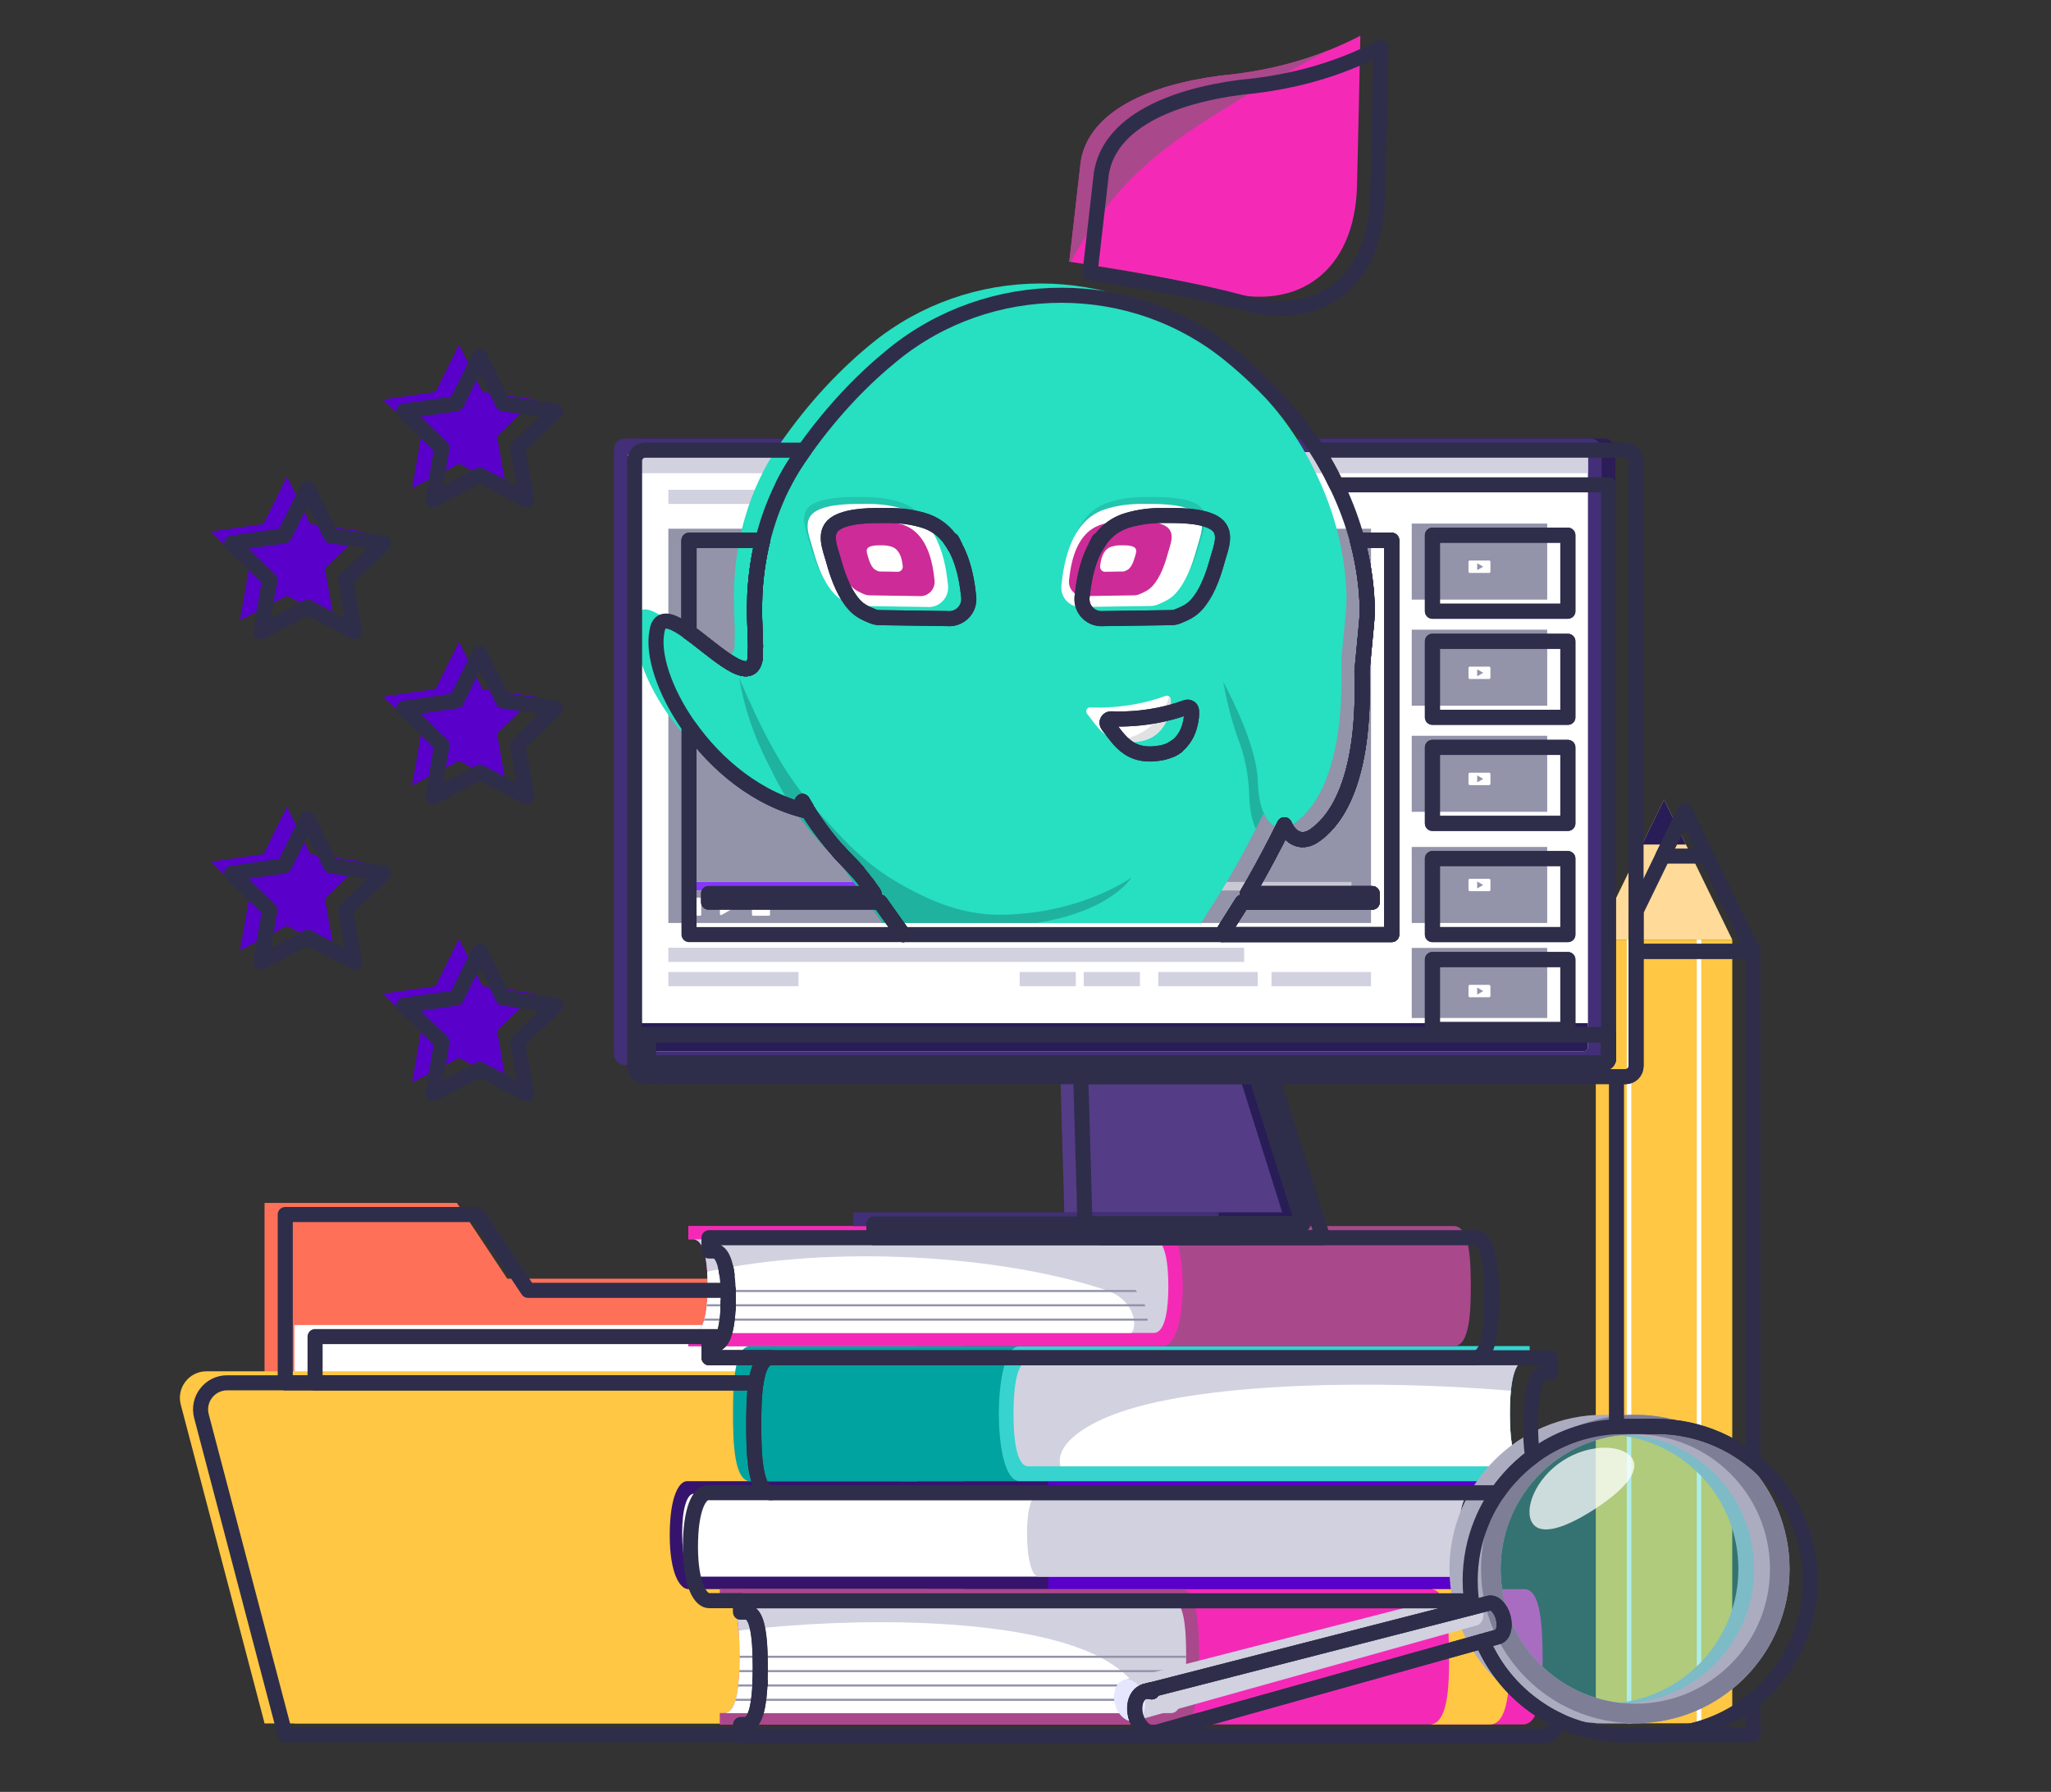 <?xml version="1.0" encoding="UTF-8"?> <svg xmlns="http://www.w3.org/2000/svg" width="684.27" height="597.75" viewBox="0 0 684.27 597.75"><rect x="0" y="0" width="684.27" height="597.75" fill="#333333" stroke="none"/><defs><style> .e { fill: #27dfc1; } .f, .g { fill: #37d3cf; } .h { fill: #8438fa; } .g { opacity: .4; } .i { fill: #f42ab6; } .j { fill: #7e7e96; } .k { opacity: .5; } .k, .l, .m { fill: #fff; } .l { opacity: .75; } .n { fill: #36146d; } .o, .p { fill: none; stroke: #2e2e4a; stroke-linecap: round; stroke-linejoin: round; stroke-width: 5.03px; } .q { fill: #d1d1e0; } .r { fill: #acacc1; } .s { fill: #281d56; } .t { fill: #422f77; } .u { fill: #ff7058; } .v { fill: #5900cb; } .w { fill: #aa488c; } .x { fill: #ffda99; } .y { opacity: .12; } .z { fill: #2b1d56; } .aa, .p { isolation: isolate; opacity: .2; } .aa, .ab { fill: #04021b; } .ac { fill: #00a3a0; } .ad { fill: #ffc743; } .ae { fill: #553c87; } .af { fill: #9393aa; } .ag { fill: #dadada; } .ah { fill: #cd2b97; } .ai { fill: #e6e6ff; } </style></defs><g id="b" data-name="Layer_5"><g><g><rect class="ad" x="532.4" y="313.47" width="45.53" height="261.39"></rect><polygon class="x" points="555.17 266.72 532.4 313.47 577.93 313.47 555.17 266.72"></polygon><polygon class="s" points="562.46 281.71 555.17 266.72 547.87 281.71 562.46 281.71"></polygon><rect class="m" x="542.74" y="313.47" width="1.51" height="261.39"></rect><rect class="m" x="566.08" y="313.47" width="1.51" height="261.39"></rect></g><g><polygon class="u" points="169.25 426.55 152.44 401.27 88.26 401.27 88.26 426.55 88.26 574.86 321.38 574.86 321.38 426.55 169.25 426.55"></polygon><rect class="m" x="98.22" y="442" width="207.72" height="132.87"></rect><path class="ad" d="M279.4,457.44H68.88c-5.81,0-10.05,5.5-8.57,11.12l27.96,106.31h233.12l-28.06-106.7c-1.66-6.32-7.38-10.73-13.92-10.73Z"></path></g><g><path class="n" d="M490.7,525.93c-2.41,0-3.91-6.13-3.91-14.68,0-7.78,1.54-12.99,3.91-12.99h3.13v-4.17H229.25c-2.79,0-5.81,5.28-5.81,18s3.36,18.01,6.2,18.01h264.19v-4.17h-3.13Z"></path><path class="v" d="M490.7,525.93c-2.41,0-3.91-6.13-3.91-14.68,0-7.78,1.54-12.99,3.91-12.99h3.13v-4.17h-144.14v36.01h144.14v-4.17h-3.13Z"></path><path class="m" d="M486.79,511.26c0-7.78,1.54-12.99,3.91-12.99H231.5c-2.37,0-3.91,5.21-3.91,12.99,0,8.55,1.5,14.68,3.91,14.68h259.2c-2.41,0-3.91-6.13-3.91-14.68Z"></path><path class="q" d="M486.79,511.26c0-7.78,1.54-12.99,3.91-12.99h-144.14c-2.37,0-3.91,5.21-3.91,12.99,0,8.55,1.5,14.68,3.91,14.68h144.14c-2.41,0-3.91-6.13-3.91-14.68Z"></path></g><g><path class="i" d="M508.55,530.11H240.2v3.79h1.82c3.94,0,4.73,8.56,4.73,18.78,0,9.66-.93,18.78-5.03,18.78h-1.52v3.79h267.87c5.25,0,6.59-9.45,6.59-21.18,0-12.32-.71-23.96-6.12-23.96Z"></path><path class="w" d="M394.11,530.11h-153.91v3.79h1.82c3.94,0,4.73,8.56,4.73,18.78,0,9.66-.93,18.78-5.03,18.78h-1.52v3.79h153.44c4.84,0,6.44-8.41,6.44-22s-1.11-23.14-5.97-23.14Z"></path><path class="q" d="M391.02,533.9h-148.99c3.94,0,4.73,8.56,4.73,18.78,0,9.54-.91,18.55-4.89,18.77,36.45,0,138.76.01,148.84.01,4.11,0,5.03-9.12,5.03-18.78,0-10.22-.78-18.78-4.73-18.78Z"></path><path class="m" d="M381.11,571.45c-29.84,0-108.61,0-139.25-.01,3.98-.22,4.89-9.23,4.89-18.77,0-3.14-.07-6.12-.29-8.74,38.46-4.66,90.72-4.27,117.12,7.26,11.18,4.89,19.19,12.58,17.53,20.26Z"></path><path class="af" d="M394.53,566.67c-.07.24-.13.48-.2.7h-149c.07-.23.14-.46.2-.7h149Z"></path><path class="af" d="M395.34,561.89c-.02.24-.05.47-.08.7h-148.99c.03-.23.05-.47.08-.7h148.99Z"></path><path class="af" d="M395.66,557.1c0,.24-.02.47-.03.7h-148.99c.01-.23.02-.47.03-.7h148.99Z"></path><rect class="af" x="246.75" y="552.32" width="148.99" height=".7"></rect><path class="ad" d="M497.56,530.11h-20.21c5.4,0,6.12,11.64,6.12,23.96s-1.34,21.18-6.59,21.18h20.21c5.25,0,6.59-9.45,6.59-21.18,0-12.32-.71-23.96-6.12-23.96Z"></path></g><g><path class="ac" d="M250.31,449.06h260v4.97h-1.61c-4.21,0-4.96,10.32-4.96,17.55,0,7.22.74,17.55,4.96,17.55h1.61v4.97H250.31c-5.43,0-5.76-13.25-5.76-22.52,0-9.27.33-22.52,5.76-22.52Z"></path><path class="f" d="M340.29,449.06h170.01v4.97h-1.61c-4.21,0-4.96,10.32-4.96,17.55,0,7.22.74,17.55,4.96,17.55h1.61v4.97h-170.01c-5.43,0-7.05-13.25-7.05-22.52,0-9.27,1.63-22.52,7.05-22.52Z"></path><path class="q" d="M343.09,454.03h165.61c-4.21,0-4.96,10.32-4.96,17.55,0,7.22.74,17.55,4.96,17.55h-165.61c-4.23,0-4.96-10.32-4.96-17.55,0-7.22.75-17.55,4.96-17.55Z"></path><path class="m" d="M353.82,489.13h0c31.64,0,110.82,0,151.1,0h3.77c-4.23,0-4.97-10.32-4.97-17.55,0-2.38.08-5.1.34-7.66-43.85-3.66-100.68-2.94-129.97,7.01-12.93,4.39-22.19,11.3-20.28,18.2Z"></path></g><g><path class="r" d="M483.59,523.4c0,28.42,23.04,51.46,51.46,51.46h10.53c28.42,0,51.46-23.04,51.46-51.46s-23.04-51.46-51.46-51.46h-10.53c-28.42,0-51.46,23.04-51.46,51.46ZM500.65,523.4c0-23.03,17.33-42.01,39.66-44.62,22.33,2.61,39.66,21.59,39.66,44.62s-17.33,42.01-39.66,44.62c-22.33-2.61-39.66-21.59-39.66-44.62Z"></path><circle class="g" cx="540.32" cy="523.4" r="44.93"></circle><path class="j" d="M494.12,523.4c0,28.42,23.04,51.46,51.46,51.46s51.46-23.04,51.46-51.46-23.04-51.46-51.46-51.46-51.46,23.04-51.46,51.46ZM500.65,523.4c0-24.81,20.12-44.93,44.93-44.93s44.93,20.12,44.93,44.93-20.11,44.93-44.93,44.93-44.93-20.12-44.93-44.93Z"></path><g><polygon class="q" points="378.75 574.05 492.86 542.14 489.85 530.91 375.08 560.36 378.75 574.05"></polygon><path class="q" d="M488.06,537.41c.84,3.12,2.99,5.23,4.8,4.73,1.8-.5,2.57-3.4,1.75-6.48-.83-3.08-2.95-5.2-4.76-4.74-1.82.47-2.63,3.38-1.79,6.49Z"></path><path class="ai" d="M372,568.52c1.02,3.81,4.05,6.28,6.75,5.53,2.67-.75,4.01-4.39,3-8.14-1.01-3.75-3.98-6.24-6.67-5.55-2.71.7-4.1,4.35-3.08,8.16Z"></path></g><path class="l" d="M544.55,486.49c2.93,4.54-3.44,11.05-12.64,16.99-9.2,5.95-17.75,9.09-20.68,4.55-2.93-4.54.98-14.84,10.19-20.79,9.2-5.95,20.2-5.29,23.14-.76Z"></path></g><g><path class="w" d="M485.05,409h-255.4v4.42h1.58c4.14,0,4.87,9.18,4.87,15.61,0,6.43-.72,15.61-4.87,15.61h-1.58v4.42h255.4c5.33,0,5.65-11.79,5.65-20.03,0-8.25-.32-20.03-5.65-20.03Z"></path><path class="i" d="M387.66,409h-158.02v4.42h1.58c4.14,0,4.87,9.18,4.87,15.61,0,6.43-.72,15.61-4.87,15.61h-1.58v4.42h158.02c5.33,0,6.93-11.79,6.93-20.03,0-8.25-1.6-20.03-6.93-20.03Z"></path><path class="q" d="M384.92,413.42h-153.69c4.14,0,4.87,9.18,4.87,15.61,0,6.43-.72,15.61-4.87,15.61h153.69c4.15,0,4.87-9.18,4.87-15.61,0-6.43-.74-15.61-4.87-15.61Z"></path><path class="m" d="M231.22,444.64h146.32c2.3-3.21.27-11.32-8.38-14.22-35.4-11.91-92.08-15.19-133.23-6.2.12,1.65.16,3.31.16,4.81,0,6.42-.72,15.61-4.87,15.61Z"></path><g><path class="af" d="M234.87,440.56h148.01c.01-.23.02-.47,0-.71h-147.81c-.06.24-.13.48-.2.71Z"></path><path class="af" d="M235.77,435.78h146.35c-.08-.24-.17-.47-.27-.71h-146.01c-.02.24-.05.47-.07.71Z"></path><path class="af" d="M236.08,431h143.32c-.19-.24-.4-.47-.6-.7h-142.7c0,.23,0,.46-.01.7Z"></path></g></g><g><rect class="z" x="209.4" y="146.29" width="329.55" height="209" rx="3.56" ry="3.56" transform="translate(748.34 501.58) rotate(180)"></rect><g><rect class="t" x="204.81" y="146.29" width="329.55" height="209" rx="3.56" ry="3.56"></rect><rect class="m" x="209.4" y="150.87" width="320.38" height="199.83" rx="1.51" ry="1.51"></rect><rect class="af" x="222.98" y="176.37" width="234.43" height="131.52"></rect><rect class="q" x="222.98" y="316.15" width="192.1" height="4.72"></rect><rect class="q" x="222.98" y="324.25" width="43.42" height="4.72"></rect><rect class="q" x="424.2" y="324.25" width="33.2" height="4.72"></rect><g><rect class="af" x="470.99" y="174.66" width="45.2" height="25.36"></rect><path class="m" d="M492.83,190.2v-2.32l2.01,1.16-2.01,1.16ZM496.79,186.98h-6.4c-.25,0-.46.2-.46.46v3.22c0,.25.21.46.46.46h6.4c.25,0,.46-.21.46-.46v-3.22c0-.25-.2-.46-.46-.46Z"></path></g><g><rect class="af" x="470.99" y="210.05" width="45.2" height="25.36"></rect><path class="m" d="M492.83,225.59v-2.32l2.01,1.16-2.01,1.16ZM496.79,222.37h-6.4c-.25,0-.46.2-.46.46v3.22c0,.25.21.46.46.46h6.4c.25,0,.46-.21.46-.46v-3.22c0-.25-.2-.46-.46-.46Z"></path></g><g><rect class="af" x="470.99" y="245.44" width="45.2" height="25.36"></rect><path class="m" d="M492.83,260.98v-2.32l2.01,1.16-2.01,1.16ZM496.79,257.76h-6.4c-.25,0-.46.21-.46.46v3.22c0,.25.21.46.46.46h6.4c.25,0,.46-.21.46-.46v-3.22c0-.25-.2-.46-.46-.46Z"></path></g><g><rect class="af" x="470.99" y="282.53" width="45.2" height="25.36"></rect><path class="m" d="M492.83,296.37v-2.32l2.01,1.16-2.01,1.16ZM496.79,293.14h-6.4c-.25,0-.46.21-.46.46v3.22c0,.25.21.46.46.46h6.4c.25,0,.46-.21.46-.46v-3.22c0-.25-.2-.46-.46-.46Z"></path></g><g><rect class="af" x="470.99" y="316.21" width="45.2" height="23.37"></rect><path class="m" d="M492.83,331.76v-2.32l2.01,1.16-2.01,1.16ZM496.79,328.53h-6.4c-.25,0-.46.2-.46.46v3.22c0,.25.21.46.46.46h6.4c.25,0,.46-.21.46-.46v-3.22c0-.25-.2-.46-.46-.46Z"></path></g><path class="s" d="M209.4,341.29h320.38v7.93c0,.82-.67,1.48-1.48,1.48H210.89c-.83,0-1.49-.67-1.49-1.49v-7.92h0Z"></path><rect class="q" x="222.98" y="163.39" width="43.42" height="4.72"></rect><path class="q" d="M210.89,150.87h317.4c.82,0,1.48.66,1.48,1.48v5.51H209.4v-5.49c0-.83.67-1.49,1.49-1.49Z"></path><rect class="q" x="386.42" y="324.25" width="33.2" height="4.72"></rect><rect class="q" x="340.19" y="324.25" width="18.72" height="4.72"></rect><rect class="q" x="361.57" y="324.25" width="18.72" height="4.72"></rect></g><g><polygon class="s" points="417.52 355.29 358.88 355.29 360.42 409 434.44 409 417.52 355.29"></polygon><rect class="t" x="284.64" y="404.42" width="121.92" height="4.59"></rect><polygon class="ae" points="427.79 404.42 412.32 355.29 353.67 355.29 355.08 404.42 427.79 404.42"></polygon></g><rect class="k" x="229.5" y="294.2" width="221.39" height="2.85"></rect><rect class="ag" x="229.5" y="294.2" width="121.15" height="2.85"></rect><rect class="h" x="229.5" y="294.2" width="92.39" height="2.85"></rect><path class="m" d="M244.97,302.78l-4.23,2.44c-.25.14-.56-.04-.56-.33v-4.88c0-.29.31-.47.56-.33l4.23,2.44c.25.14.25.51,0,.65Z"></path><rect class="m" x="229.5" y="299.44" width="1.66" height="6.04" rx=".38" ry=".38"></rect><rect class="m" x="232.29" y="299.44" width="1.66" height="6.04" rx=".38" ry=".38"></rect><rect class="m" x="250.87" y="299.44" width="6.04" height="6.04" rx=".38" ry=".38"></rect></g><g><g><polygon class="v" points="140.53 145.54 127.89 133.31 145.35 130.78 153.16 115.07 160.96 130.78 160.98 130.78 178.44 133.31 165.8 145.54 168.78 162.81 153.16 154.65 137.55 162.81 140.53 145.54"></polygon><polygon class="v" points="165.8 145.54 168.78 162.81 153.16 154.65 137.55 162.81 140.53 145.54 127.89 133.31 145.35 130.78 153.16 115.07 160.96 130.78 160.98 130.78 178.44 133.31 165.8 145.54"></polygon></g><g><polygon class="v" points="140.53 244.65 127.89 232.42 145.35 229.89 153.16 214.18 160.96 229.89 160.98 229.89 178.44 232.42 165.8 244.65 168.78 261.92 153.16 253.76 137.55 261.92 140.53 244.65"></polygon><polygon class="v" points="165.8 244.65 168.78 261.92 153.16 253.76 137.55 261.92 140.53 244.65 127.89 232.42 145.35 229.89 153.16 214.18 160.96 229.89 160.98 229.89 178.44 232.42 165.8 244.65"></polygon></g><g><polygon class="v" points="140.53 343.76 127.89 331.53 145.35 329 153.16 313.29 160.96 329 160.98 329 178.44 331.53 165.8 343.76 168.78 361.03 153.16 352.87 137.55 361.03 140.53 343.76"></polygon><polygon class="v" points="165.8 343.76 168.78 361.03 153.16 352.87 137.55 361.03 140.53 343.76 127.89 331.53 145.35 329 153.16 313.29 160.96 329 160.98 329 178.44 331.53 165.8 343.76"></polygon></g></g><g><g><polygon class="v" points="83.11 189.59 70.47 177.36 87.93 174.83 95.74 159.12 103.54 174.83 103.55 174.83 121.02 177.36 108.38 189.59 111.36 206.85 95.74 198.7 80.13 206.85 83.11 189.59"></polygon><polygon class="v" points="108.38 189.59 111.36 206.85 95.74 198.7 80.13 206.85 83.11 189.59 70.47 177.36 87.93 174.83 95.74 159.12 103.54 174.83 103.55 174.83 121.02 177.36 108.38 189.59"></polygon></g><g><polygon class="v" points="83.11 299.71 70.47 287.48 87.93 284.96 95.74 269.24 103.54 284.96 103.55 284.96 121.02 287.48 108.38 299.71 111.36 316.98 95.74 308.82 80.13 316.98 83.11 299.71"></polygon><polygon class="v" points="108.38 299.71 111.36 316.98 95.74 308.82 80.13 316.98 83.11 299.71 70.47 287.48 87.93 284.96 95.74 269.24 103.54 284.96 103.55 284.96 121.02 287.48 108.38 299.71"></polygon></g></g><g><path class="e" d="M448.99,204.27l-1.5,15.82v.09s-.14,1.34-.14,1.34c-.15,1.66-.39,3.31-.72,4.93-.09.51-.2,1.01-.31,1.51-.42,1.94-.97,3.84-1.62,5.71-1.5,4.36-3.6,8.49-6.19,12.32-.81,1.2-1.68,2.37-2.6,3.5-4.37,5.41-9.21,11.66-10.94,14.92,0,.01-.01.03-.02.04-.09.22-.21.41-.3.64-.61,1.26-1.32,2.71-2.11,4.33-.01.02-.01.03-.03.05-.29.59-.57,1.17-.89,1.78-.01,0-.01.01-.01.01-.21.41-.4.82-.62,1.25-.42.85-.86,1.71-1.31,2.6-.23.44-.46.9-.68,1.36-.15.27-.3.56-.44.86-3.63,7.03-7.98,15-12.11,21.47l-4.52,7.17c-.4.63-.78,1.27-1.16,1.91h-106.32l-10.82-15.18-.38-.54c-.24-.36-.49-.72-.75-1.07-.76-1.06-1.55-2.1-2.39-3.11-.27-.35-.55-.68-.83-1.01-.85-1-1.74-1.96-2.66-2.87-1.31-1.31-2.58-2.67-3.83-4.06-.82-.91-1.63-1.84-2.42-2.8-1.18-1.43-2.31-2.88-3.42-4.38h0c-.42-.59-.83-1.16-1.25-1.76-.04-.04-.08-.09-.11-.14-.17-.24-.35-.48-.51-.73-.04-.07-.09-.13-.13-.2-.12-.18-.25-.36-.37-.54-.16-.24-.34-.49-.5-.74-.16-.25-.34-.5-.49-.75-.26-.4-.52-.79-.76-1.2-.01,0-.01-.01-.01-.01-.07-.1-.13-.2-.18-.28-.15-.26-.31-.51-.47-.77-.15-.25-.3-.51-.46-.76-.12-.21-.25-.41-.38-.63-.13-.21-.25-.41-.37-.62v-.02c-.11-.17-.21-.35-.3-.52-.2-.33-.38-.66-.55-.99l-.26-.47c-.21-.38-.42-.77-.63-1.16-.01-.02-.02-.04-.03-.08-.31-.59-.62-1.18-.92-1.78l-2.62-5.22c-4.35-8.65-7.4-17.85-9.03-27.35v-.03c-.03-.16-.05-.33-.09-.48-.65-3.93-1.08-7.88-1.26-11.86-.03-.7-.08-1.4-.1-2.08v-.04c-.12-3.16-.2-6.14-.29-9.17-.09-2.78-.05-5.55.08-8.33.31-6.01,1.16-11.97,2.6-17.8.31-1.31.67-2.62,1.05-3.93,2.45-8.27,6.02-16.23,11.05-23.58,10.42-15.24,21.48-26.43,31.48-34.52,15.83-12.85,35.67-19.75,56.06-19.75,10.18,0,20.25,1.72,29.75,5.05,9.48,3.33,18.39,8.26,26.32,14.69,7.23,5.84,14.98,13.31,22.66,22.73,5.18,6.34,9.53,13.33,13.03,20.72l.51,1.06c2.67,5.64,4.85,11.49,6.46,17.5,1.42,5.29,2.41,10.69,2.93,16.16.15,1.63.26,3.24.34,4.86.09,2.3.01,4.6-.21,6.89Z"></path><path class="m" d="M380.53,247.3c-1.4.26-2.69.38-3.85.38-1.63,0-3.05-.23-4.29-.65-3.99-1.32-6.34-4.47-8.79-7.73-.3-.41-.61-.82-.93-1.22-.33-.42-.37-.98-.11-1.43.24-.46.73-.73,1.27-.69.12.01,12.07.94,25.02-3.81.4-.15.83-.09,1.18.13l.23.19c.22.23.34.53.36.84.22,4.15-1.62,12.43-10.07,13.99h-.01Z"></path><g class="y"><path class="ab" d="M380.53,247.3c-1.4.26-2.69.38-3.85.38-1.63,0-3.05-.23-4.29-.65,15.11-1.78,17.63-14.75,17.63-14.75l.22.19c.22.23.34.53.36.84.22,4.15-1.62,12.43-10.07,13.99h.02Z"></path></g><g class="y"><path class="ab" d="M308.51,200.18l-3.65-.05-16.13-.23-3.35-.05c-.82,0-1.63-.18-2.4-.49-2.26-.94-4.26-1.84-5.96-3.71-3.61-3.93-5.69-9.96-7.02-14.85-1.13-4.19-3.89-9.95,1.33-12.75,4.47-2.35,11.68-2.27,16.62-2.27s8.55.61,11.87,1.58c.67.19,1.31.41,1.91.65,7.65,3.13,10.98,11.17,12.49,18.84.41,2.1.68,4.17.89,6.1v.05c.42,3.89-2.67,7.27-6.58,7.22h-.03s0-.01,0-.01h0Z"></path></g><g class="y"><path class="ab" d="M361.89,200.18l3.65-.05,16.13-.23,3.35-.05c.82,0,1.63-.18,2.4-.49,2.26-.94,4.26-1.84,5.96-3.71,3.61-3.93,5.69-9.96,7.02-14.85,1.13-4.19,3.89-9.95-1.33-12.75-4.47-2.35-11.68-2.27-16.62-2.27s-8.55.61-11.87,1.58c-.67.19-1.31.41-1.91.65-7.65,3.13-10.98,11.17-12.5,18.84-.41,2.1-.68,4.17-.89,6.1v.05c-.42,3.89,2.67,7.27,6.58,7.22h.03v-.02Z"></path></g><path class="m" d="M309.69,202.48l-3.65-.05-16.13-.23-3.35-.05c-.82,0-1.63-.18-2.4-.49-2.26-.94-4.26-1.84-5.96-3.71-3.61-3.93-5.69-9.96-7.02-14.85-1.13-4.19-3.89-9.95,1.33-12.75,4.47-2.35,11.68-2.27,16.62-2.27s8.55.61,11.87,1.58c.67.19,1.31.41,1.91.65,7.65,3.13,10.98,11.17,12.49,18.84.41,2.1.68,4.16.89,6.1v.05c.42,3.89-2.67,7.27-6.58,7.21h-.03s0-.01,0-.01Z"></path><path class="m" d="M360.72,202.48l3.65-.05,16.13-.23,3.35-.05c.82,0,1.63-.18,2.4-.49,2.26-.94,4.26-1.84,5.96-3.71,3.61-3.93,5.69-9.96,7.02-14.85,1.13-4.19,3.89-9.95-1.33-12.75-4.47-2.35-11.68-2.27-16.62-2.27s-8.55.61-11.87,1.58c-.67.19-1.31.41-1.91.65-7.65,3.13-10.98,11.17-12.5,18.84-.41,2.1-.68,4.16-.89,6.1v.05c-.42,3.89,2.67,7.27,6.58,7.21h.03Z"></path><path class="ah" d="M361.48,198.85l2.67-.04,11.79-.18,2.45-.04c.6,0,1.2-.13,1.74-.37,1.66-.68,3.1-1.35,4.35-2.71,2.64-2.87,4.16-7.28,5.13-10.85.83-3.06,2.84-7.27-.97-9.31-3.27-1.73-8.53-1.66-12.14-1.66s-6.25.45-8.67,1.16c-.49.13-.95.3-1.39.48-5.6,2.3-8.03,8.15-9.13,13.77-.3,1.53-.5,3.04-.64,4.45v.04c-.31,2.84,1.95,5.31,4.8,5.27h0s0-.01,0-.01Z"></path><path class="ah" d="M306.98,198.85l-2.67-.04-11.79-.18-2.45-.04c-.6,0-1.2-.13-1.74-.37-1.66-.68-3.1-1.35-4.35-2.71-2.64-2.87-4.17-7.28-5.13-10.85-.83-3.06-2.84-7.27.97-9.31,3.27-1.73,8.53-1.66,12.14-1.66s6.25.45,8.67,1.16c.49.13.96.3,1.39.48,5.6,2.3,8.03,8.15,9.13,13.77.3,1.53.5,3.04.64,4.45v.04c.31,2.84-1.95,5.31-4.8,5.27h0s0-.01,0-.01Z"></path><path class="m" d="M368.72,190.72h.94l4.15-.07h.86c.22,0,.42-.05.61-.13.58-.24,1.1-.48,1.54-.95.93-1.01,1.47-2.56,1.81-3.81.29-1.07.99-2.56-.34-3.28-1.14-.61-3.01-.58-4.27-.58s-2.2.16-3.05.41c-.18.04-.34.11-.49.16-1.98.8-2.83,2.87-3.21,4.84-.11.53-.18,1.07-.23,1.57-.11,1.01.68,1.89,1.69,1.87h0s0-.01,0-.01h0Z"></path><path class="m" d="M299.51,190.72h-.94l-4.15-.07h-.86c-.22,0-.42-.05-.61-.13-.58-.24-1.1-.48-1.54-.95-.93-1.01-1.47-2.56-1.81-3.81-.29-1.07-.99-2.56.34-3.28,1.14-.61,3.01-.58,4.27-.58s2.2.16,3.05.41c.18.04.34.11.49.16,1.98.8,2.83,2.87,3.21,4.84.11.53.18,1.07.22,1.57.11,1.01-.68,1.89-1.69,1.87h.01s0-.01,0-.01h0Z"></path><path class="i" d="M356.74,87.29c.19.03.38.06.58.09,16.57,2.6,33.89,5.27,51.16,9.97,24.68,6.58,43.44-6.96,44.25-35.11.41-17.15.78-33.89,1.12-50.32-3.53,1.83-7.08,3.45-10.64,4.87-11.97,4.78-24.06,7.35-36.15,8.45-23.66,3.08-43.72,11.84-46.49,28.61-1.28,11.07-2.55,22.21-3.82,33.43Z"></path><path class="w" d="M356.74,87.29c.19.03.38.06.58.09,4.16-8.25,13.98-24.53,31.92-38.11,15.85-11.99,38.99-24.7,53.96-32.48-11.97,4.78-24.06,7.35-36.15,8.45-23.66,3.08-43.72,11.84-46.49,28.61-1.28,11.07-2.55,22.21-3.82,33.43Z"></path><path class="aa" d="M265.58,270.97c-.69-.97-1.35-1.96-2-2.95.64,1,1.31,1.98,2,2.95Z"></path><path class="e" d="M245.48,207.14c-.27,2.9-.42,5.8-.42,8.69-2.55,14.67-30.56-23.74-32.77-9.19-3.33,16.27,18.24,53.07,50.73,60.21l-17.53-59.72Z"></path><path class="aa" d="M377.5,292.72c-.23.37-7.21,11.39-31.87,15.17h-51.21l-10.82-15.18-.38-.54c-.24-.36-.49-.72-.74-1.07-.76-1.06-1.55-2.1-2.39-3.11-.27-.35-.55-.68-.83-1.01-.87-1-1.75-1.95-2.67-2.87-1.31-1.31-2.58-2.67-3.82-4.06-.82-.91-1.63-1.84-2.42-2.8-1.18-1.43-2.31-2.88-3.42-4.38h0c-.42-.59-.83-1.16-1.25-1.76-.04-.04-.08-.09-.11-.14-.17-.24-.35-.48-.51-.73-.04-.07-.09-.13-.13-.2-.12-.18-.25-.36-.37-.54-.16-.24-.34-.49-.5-.74-.1-.15-.2-.3-.29-.44-.07-.11-.13-.21-.2-.3-.26-.4-.52-.79-.76-1.2-.01,0-.01-.01-.01-.01-.07-.1-.13-.2-.18-.28-.15-.26-.31-.51-.47-.77-.16-.25-.31-.51-.47-.76-.13-.21-.25-.41-.37-.63-.13-.21-.25-.41-.37-.62,0,0,0-.01-.01-.01-.1-.17-.2-.36-.29-.53-.2-.33-.38-.66-.55-.99l-.26-.47c-.21-.38-.42-.77-.63-1.16-.01-.02-.02-.04-.03-.08-.31-.59-.62-1.18-.92-1.78l-2.62-5.22c-4.35-8.65-7.4-17.85-9.03-27.35,3.84,8.97,7.53,16.84,11.46,23.86h.01s0,.02.01.03c4.35,7.79,9.01,14.5,14.53,20.43,10.51,11.29,17.04,19.79,35.92,28.67,7.76,3.65,16.36,6.09,25.42,6,.74,0,1.49-.02,2.2-.05,25.27-.9,40.86-12.04,41.34-12.38Z"></path><path class="aa" d="M444.71,233.68c-.05,2.7-.16,5.25-.34,7.64-.52,1.37-1.08,2.71-1.71,4.02-2.97,6.29-6.2,13.51-7.09,17.08,0,.02,0,.04-.02.06-.04.22-.1.44-.14.68-.29,1.37-.65,2.96-1.04,4.71,0,.02,0,.04,0,.06-.4,1.81-.87,3.8-1.36,5.89-.6.48-1.13.86-1.57,1.17-3.37,2.27-7.44,1.61-9.82-3.71-.82,1.64-1.7,3.38-2.63,5.2-1.23-2.49-2.06-6.11-2.2-11.06-.22-7.83-1.88-13.96-3.37-17.98-2.11-5.67-3.67-11.52-4.82-17.46l-.5-2.56,36.41-5.66c.21,4.28.27,8.25.21,11.92Z"></path><path class="e" d="M433,273.82c-.6.48-1.13.86-1.57,1.17-3.37,2.27-7.44,1.61-9.82-3.71-1.1-2.47-1.83-5.94-1.96-10.57-.31-10.9-7.77-26.18-11.57-33.29-1.31-2.45-2.19-3.93-2.19-3.93l41.46-6.44c.05,1.04.1,2.05.13,3.06,1.26,36.96-9.12,49.39-14.49,53.72Z"></path></g></g></g><g id="c" data-name="Layer_6"><g><g><path class="o" d="M584.83,317.35v169.9c-3.15-2.56-6.62-4.75-10.33-6.5-.5-.24-1.01-.47-1.51-.69-6.28-2.73-13.21-4.25-20.5-4.25h-10.54c-.89,0-1.77.02-2.65.07v-116.72h2.99c1.96,0,3.55-1.59,3.55-3.55v-38.26h38.98Z"></path><path class="o" d="M552.49,475.8c-.44,0-.9.01-1.34.02-.5.01-1.01.03-1.51.06v-.08h2.85Z"></path><path class="o" d="M584.83,567.3v11.44h-32.34c7.29,0,14.22-1.51,20.5-4.25.5-.22,1.01-.44,1.51-.68,3.71-1.76,7.18-3.94,10.33-6.51Z"></path><path class="o" d="M541.95,578.74h-2.65v-.07c.88.05,1.76.07,2.65.07Z"></path><path class="o" d="M552.49,578.74h-2.85v-.08c.5.03,1.01.05,1.51.06.44.01.9.02,1.34.02Z"></path><polygon class="o" points="584.83 317.35 545.85 317.35 545.85 303.91 554.77 285.58 562.07 270.59 569.36 285.58 584.83 317.35"></polygon><polygon class="o" points="569.36 285.58 562.07 270.59 554.77 285.58 569.36 285.58"></polygon><path class="o" d="M551.15,578.72v.02h-1.51v-.08c.5.03,1.01.05,1.51.06Z"></path><path class="o" d="M551.15,475.8v.02c-.5.01-1.01.03-1.51.06v-.08h1.51Z"></path></g><g><path class="o" d="M253.57,561.01c0,.22-.01.45-.02.67-.01.04-.01.08-.01.12v-.12c.01-.22.02-.45.03-.67Z"></path><path class="o" d="M257.21,452.93c-2.83,0-4.27,3.6-5,8.37H95.17v-56.16h64.17l16.81,25.29h66.82s0,.04-.01.06v.03s.01.05.01.08c.02.79.03,1.57.03,2.3,0,.41,0,.83-.01,1.26,0,.23-.01.46-.01.7v.11c-.01.23-.02.47-.03.71,0,.27-.02.55-.03.84-.01.12-.02.25-.02.37-.02.38-.05.76-.08,1.16-.02.29-.04.58-.07.89-.02.24-.05.48-.07.71-.08.71-.18,1.42-.29,2.1-.05.34-.12.68-.19,1.01-.06.31-.14.62-.21.93,0,.01,0,.02-.01.03-.06.25-.13.48-.2.71h0c-.08.26-.16.5-.25.74-.08.23-.17.46-.27.68-.14.3-.28.58-.44.84-.12.22-.27.43-.42.61-.05.07-.1.14-.17.2-.06.08-.13.14-.2.21-.16.15-.34.29-.52.4-.09.06-.18.11-.28.15-.11.05-.22.09-.33.13-.12.03-.24.06-.37.07-.12.02-.24.03-.37.03h-1.58v4.42h20.66Z"></path><path class="o" d="M257.21,452.93c-2.83,0-4.27,3.6-5,8.37H105.12v-15.44h136.13c-.14.3-.28.58-.44.84-.12.22-.27.43-.42.61-.05.07-.1.14-.17.2-.06.08-.13.14-.2.21-.16.15-.34.29-.52.4-.09.06-.18.11-.28.15-.11.05-.22.09-.33.13-.12.03-.24.06-.37.07-.12.02-.24.03-.37.03h-1.58v4.42h20.66Z"></path><path class="o" d="M253.57,561.01c0,.22-.01.45-.02.67-.01.04-.01.08-.01.12v-.12c.01-.22.02-.45.03-.67Z"></path><path class="o" d="M253.65,555.38c.01.27.01.54.01.82v.7c0,1.38-.03,2.75-.08,4.08v.03c-.01.22-.02.45-.03.67v.12c-.01.12-.01.24-.02.35-.02.45-.05.89-.07,1.32-.06.78-.12,1.55-.2,2.28-.02.24-.05.47-.08.7-.18,1.5-.41,2.88-.73,4.08-.02.09-.04.18-.07.27-.04.15-.09.29-.13.43-.24.81-.53,1.52-.87,2.11-.08.14-.15.27-.24.39-.06.1-.13.19-.19.28-.07.09-.13.17-.2.24-.11.13-.23.24-.34.34-.09.09-.18.16-.28.22-.2.15-.41.26-.63.34-.12.04-.23.07-.35.09-.1.03-.21.04-.32.04-.01.01-.03.01-.04.01-.05.01-.1.01-.15.01h-1.51v3.41H95.17l-27.96-106.3c-1.48-5.63,2.77-11.13,8.57-11.13h176.43c-.67,4.37-.74,9.72-.74,14.15,0,9.27.32,22.51,5.75,22.51h-21.06c-2.78,0-5.81,5.28-5.81,18.01s3.37,18,6.2,18h10.57v3.79h1.82c2.74,0,3.95,4.11,4.44,10.03.03.32.05.66.07,1,.03.34.05.68.06,1.04.02.34.04.69.05,1.06.02.33.03.66.04,1.01v.08c.04,1.11.06,2.24.06,3.4Z"></path><path class="o" d="M253.57,561.01c0,.22-.01.45-.02.67-.01.04-.01.08-.01.12v-.12c.01-.22.02-.45.03-.67Z"></path></g><g><path class="o" d="M384.26,564.37c-.75-.27-1.53-.33-2.28-.14l1.75-.45c.18.2.36.4.53.59Z"></path><path class="o" d="M400.02,573.91c-.64.91-1.43,1.42-2.41,1.42h-2.68l5.08-1.42Z"></path><path class="o" d="M519.99,573.83c-1.02,3.29-2.6,5.28-5.01,5.28H247.1v-3.78h1.51c.05,0,.1,0,.15-.01.01,0,.03,0,.04-.01.11,0,.22-.01.32-.04.12-.01.24-.05.35-.09.22-.08.43-.19.63-.34.1-.06.19-.13.28-.22.11-.1.23-.21.34-.34.07-.07.13-.15.2-.24.06-.09.13-.18.19-.28.09-.12.16-.25.24-.39.33-.59.62-1.31.87-2.11.04-.14.09-.28.13-.43.03-.09.05-.18.07-.27.32-1.2.55-2.58.73-4.08.03-.23.06-.46.08-.7.08-.73.14-1.5.2-2.28.02-.43.05-.87.07-1.32.01-.11.01-.23.02-.35,0-.04,0-.08.01-.12.01-.22.02-.45.02-.67v-.03c.05-1.33.08-2.7.08-4.08v-.7c0-.27,0-.54-.01-.82,0-1.16-.02-2.29-.06-3.4v-.08c-.01-.34-.02-.67-.04-1.01-.01-.35-.03-.71-.05-1.06-.01-.35-.03-.69-.06-1.04-.02-.33-.04-.67-.07-1-.48-5.93-1.7-10.03-4.44-10.03h-1.82v-3.79h243.82c.1.74.21,1.48.34,2.21l-3.22.83-81.08,20.8-4.35,1.12-7.98,2.04-2.75.7-8.17,2.09-1.75.45c-.88.23-1.62.76-2.18,1.53-.16.21-.31.45-.44.7-.59,1.12-.87,2.55-.76,4.08.02.23.04.47.08.7.05.38.13.77.23,1.16.3,1.11.76,2.09,1.35,2.93,1.41,2.04,3.49,3.13,5.4,2.6l9.29-2.6h2.68c.98,0,1.76-.51,2.41-1.42l5.78-1.62,84.36-23.59,4.46-1.25c3.41,8.01,8.79,14.96,15.54,20.27,3.03,2.39,6.32,4.45,9.84,6.11Z"></path><path class="o" d="M384.26,564.37c-.75-.27-1.53-.33-2.28-.14l1.75-.45c.18.2.36.4.53.59Z"></path><path class="o" d="M400.02,573.91c-.64.91-1.43,1.42-2.41,1.42h-2.68l5.08-1.42Z"></path><path class="o" d="M253.57,561.01c0,.22-.01.45-.02.67-.01.04-.01.08-.01.12v-.12c.01-.22.02-.45.03-.67Z"></path><path class="o" d="M384.26,564.37c-.75-.27-1.53-.33-2.28-.14l1.75-.45c.18.2.36.4.53.59Z"></path><path class="o" d="M400.02,573.91c-.64.91-1.43,1.42-2.41,1.42h-2.68l5.08-1.42Z"></path><path class="o" d="M253.57,561.01c0,.22-.01.45-.02.67-.01.04-.01.08-.01.12v-.12c.01-.22.02-.45.03-.67Z"></path><path class="o" d="M384.26,564.37c-.75-.27-1.53-.33-2.28-.14l1.75-.45c.18.2.36.4.53.59Z"></path><path class="o" d="M253.57,561.01c0,.22-.01.45-.02.67h-.01c.01-.22.02-.45.03-.67Z"></path></g><path class="o" d="M491.95,452.93h-234.74c-2.83,0-4.27,3.6-5,8.37-.67,4.37-.74,9.72-.74,14.15,0,9.27.32,22.51,5.75,22.51h242.44c1.2-1.73,2.51-3.39,3.92-4.96,2.32-2.63,4.94-5,7.77-7.09-.55-3.29-.7-7.18-.7-10.46,0-.3,0-.6.01-.91,0-.31,0-.62.01-.94,0-.31.01-.63.02-.96v-.13c.02-.45.03-.92.06-1.38.05-1.13.13-2.25.24-3.36.53-5.24,1.8-9.88,4.62-9.88h1.61v-4.97h-25.26Z"></path><g><path class="o" d="M549.64,475.8v.08c.5-.03,1.01-.05,1.51-.06.44-.01.9-.02,1.34-.02h-2.85ZM551.15,578.72c-.5-.01-1.01-.03-1.51-.06v.08h2.85c-.44,0-.9-.01-1.34-.02Z"></path><path class="o" d="M496.96,502.27c-1.03,1.84-1.94,3.74-2.73,5.73h-.01c-2.41,5.96-3.73,12.47-3.73,19.28,0,.85.02,1.69.07,2.53.06,1.41.18,2.8.36,4.18.1.74.21,1.48.34,2.21l5.48-1.41c1.81-.46,3.93,1.66,4.76,4.74s.05,5.99-1.75,6.49l-5.15,1.44c3.41,8.01,8.79,14.96,15.54,20.27,3.03,2.39,6.32,4.45,9.84,6.11,5.91,2.8,12.44,4.5,19.32,4.84.88.05,1.76.07,2.65.07h7.69v-.08c.5.03,1.01.05,1.51.06.44.01.9.02,1.34.02,7.29,0,14.22-1.51,20.5-4.25.5-.22,1.01-.44,1.51-.68,3.71-1.76,7.18-3.94,10.33-6.51,11.66-9.43,19.12-23.86,19.12-40.02s-7.46-30.6-19.12-40.03c-3.15-2.56-6.62-4.75-10.33-6.5-.5-.24-1.01-.47-1.51-.69-6.28-2.73-13.21-4.25-20.5-4.25-.44,0-.9.01-1.34.02-.5.01-1.01.03-1.51.06v-.08h-7.69c-.89,0-1.77.02-2.65.07-10.45.52-20.07,4.18-27.96,10.03-2.83,2.09-5.44,4.47-7.77,7.09-1.42,1.57-2.73,3.23-3.92,4.96-.94,1.35-1.81,2.74-2.62,4.18M497.28,502.18"></path><g><path class="o" d="M384.26,564.37c-.75-.27-1.53-.33-2.28-.14l1.75-.45c.18.2.36.4.53.59Z"></path><path class="o" d="M499.76,546.01l-5.15,1.44-4.46,1.25-84.36,23.59-5.78,1.62-5.08,1.42-9.29,2.6c-1.91.53-3.99-.55-5.4-2.6-.58-.84-1.05-1.82-1.35-2.93-.1-.38-.18-.77-.23-1.16-.04-.23-.06-.47-.08-.7-.1-1.53.17-2.96.76-4.08.13-.25.28-.49.44-.7.56-.76,1.31-1.3,2.18-1.53.75-.19,1.53-.13,2.28.14-.17-.19-.35-.39-.53-.59l8.17-2.09,2.75-.7,7.98-2.04,4.35-1.12,81.08-20.8,3.22-.83,5.48-1.41c1.81-.46,3.93,1.66,4.76,4.74s.05,5.99-1.75,6.49Z"></path></g></g><g><path class="o" d="M497.61,432.91c0,8.24-.33,20.02-5.66,20.02h-255.4v-4.42h1.58c.13,0,.25-.01.37-.03.13-.01.25-.04.37-.07.11-.04.22-.08.33-.13.1-.04.19-.09.28-.15.18-.11.36-.25.52-.4.07-.07.14-.13.2-.21.07-.06.12-.13.17-.2.15-.18.3-.39.42-.61.16-.25.3-.53.44-.84.1-.22.19-.45.27-.68.09-.24.17-.48.25-.73h0c.07-.24.14-.47.2-.72.01-.01.01-.02.01-.03.07-.3.15-.61.21-.93.07-.32.14-.66.19-1.01.11-.68.21-1.39.29-2.1.02-.23.05-.47.07-.71.03-.3.05-.59.07-.89.03-.39.06-.77.08-1.16,0-.12.01-.25.02-.37.01-.28.03-.56.03-.84.01-.24.02-.48.03-.71v-.11c0-.24.01-.47.01-.7.01-.43.01-.85.01-1.26,0-.73-.01-1.51-.03-2.3,0-.03,0-.05-.01-.08v-.03s.01-.04.01-.06h-.01c-.01-.36-.03-.73-.04-1.11-.02-.31-.03-.62-.06-.95-.01-.09-.01-.19-.02-.28-.02-.34-.04-.67-.08-1.02-.02-.34-.06-.67-.1-1.01-.03-.33-.07-.66-.12-.99-.08-.65-.19-1.29-.32-1.89-.05-.31-.12-.6-.2-.9-.06-.29-.14-.57-.22-.85-.08-.27-.16-.53-.26-.78-.04-.13-.09-.25-.14-.37-.04-.12-.09-.24-.15-.35-.41-.94-.93-1.68-1.56-2.13-.07-.05-.14-.1-.21-.14-.16-.1-.32-.17-.5-.23-.06-.02-.12-.04-.18-.06-.08-.02-.17-.04-.25-.04-.13-.03-.26-.04-.4-.04h-1.58v-4.43h255.4c5.32,0,5.66,11.78,5.66,20.03Z"></path><path class="o" d="M242.21,423.2c.12.6.23,1.25.32,1.89-.08-.65-.19-1.29-.32-1.89Z"></path><path class="o" d="M242.97,430.43c-.01.06-.01.12,0,.17,0-.06-.01-.11-.01-.17h.01Z"></path><path class="o" d="M242.21,423.2c.12.6.23,1.25.32,1.89-.08-.65-.19-1.29-.32-1.89Z"></path><path class="o" d="M242.97,430.43c-.01.06-.01.12,0,.17,0-.06-.01-.11-.01-.17h.01Z"></path><path class="o" d="M242.97,430.6c0-.06-.01-.11-.01-.17h.01c-.01.06-.01.12,0,.17Z"></path><path class="o" d="M242.99,434.17c0,.23-.01.46-.01.7-.02.54-.03,1.1-.06,1.66.04-.81.06-1.6.07-2.36Z"></path><path class="o" d="M242.99,434.17c0,.23-.01.46-.01.7-.02.54-.03,1.1-.06,1.66.04-.81.06-1.6.07-2.36Z"></path></g><g><path class="o" d="M317.54,180.25h-.26c.45.62.87,1.28,1.25,1.96-.3-.68-.62-1.33-.99-1.96Z"></path><path class="o" d="M391.33,249.76c.3-.17.58-.36.87-.55-.08.07-.17.13-.26.19-.19.12-.38.24-.58.36-.03.01-.05.03-.07.04-.1.06-.21.11-.31.16.12-.07.24-.13.36-.2Z"></path><path class="o" d="M392.6,248.91c-.06.06-.13.11-.2.16-.07.05-.13.1-.2.14.13-.1.27-.2.4-.3Z"></path><path class="o" d="M366.92,180.25c-.45.62-.86,1.28-1.25,1.96.31-.68.63-1.33.99-1.96h.26Z"></path><path class="o" d="M267.86,267.6v.02s0-.01-.01-.01c-.05-.09-.09-.17-.14-.27.05.08.1.17.15.26Z"></path><path class="o" d="M269.07,269.62c-.16-.25-.31-.5-.46-.75-.13-.21-.25-.41-.37-.63.13.22.26.42.38.63.15.25.3.5.45.75Z"></path><path class="o" d="M229.88,210.91v-30.67h24.57c-1.44,5.83-2.28,11.79-2.6,17.8-.13,2.78-.16,5.54-.08,8.32.1,3.04.17,6.02.29,9.18v.06c-.06,1.37-.1,2.74-.1,4.11-1.6,9.16-13.12-2.38-22.09-8.79Z"></path><path class="o" d="M283.5,287.97c.93.91,1.81,1.87,2.66,2.87-.87-1-1.74-1.95-2.67-2.87-1.31-1.32-2.58-2.67-3.81-4.06,1.25,1.39,2.52,2.74,3.82,4.06Z"></path><path class="o" d="M290.52,296.58l1.07,1.5h-.01l-1.07-1.5-.38-.54c-.24-.35-.49-.71-.73-1.07.25.35.5.71.74,1.07l.38.54Z"></path><polygon class="o" points="301.33 311.76 301.32 311.76 293.6 300.92 293.61 300.92 301.33 311.76"></polygon><path class="o" d="M464.31,311.76h-56.66c.38-.64.76-1.28,1.17-1.91l4.52-7.16c.37-.57.73-1.16,1.11-1.76h43.35v-2.85h-41.62c3.23-5.43,6.47-11.43,9.28-16.87.14-.29.29-.58.44-.86.15-.3.3-.59.45-.9.3-.6.6-1.2.9-1.78.22-.42.43-.86.64-1.28.22-.42.41-.84.62-1.25h.01c2.37,5.31,6.44,5.99,9.82,3.7.44-.3.97-.68,1.57-1.16,5.36-4.34,15.73-16.74,14.48-53.64v-.09s1.51-15.82,1.51-15.82c.21-2.28.29-4.59.2-6.88-.07-1.62-.18-3.23-.33-4.86-.52-5.46-1.51-10.87-2.93-16.16h11.47v131.52Z"></path><path class="o" d="M536.68,345.16v7.93c0,.09-.01.18-.03.27-.02.1-.05.2-.09.29-.14.37-.43.66-.81.81-.09.04-.19.07-.29.09-.09.02-.18.03-.27.03H217.79c-.2,0-.39-.04-.56-.12-.04-.01-.07-.02-.11-.05-.14-.06-.26-.15-.37-.27-.14-.13-.25-.29-.32-.47-.08-.18-.12-.37-.12-.58v-7.92h320.38Z"></path><g><path class="o" d="M317.54,180.25h-.26c.45.62.87,1.28,1.25,1.96-.3-.68-.62-1.33-.99-1.96Z"></path><path class="o" d="M391.33,249.76c.3-.17.58-.36.87-.55-.08.07-.17.13-.26.19-.19.12-.38.24-.58.36-.03.01-.05.03-.07.04-.1.06-.21.11-.31.16.12-.07.24-.13.36-.2Z"></path><path class="o" d="M392.6,248.91c-.06.06-.13.11-.2.16-.07.05-.13.1-.2.14.13-.1.27-.2.4-.3Z"></path><path class="o" d="M366.92,180.25c-.45.62-.86,1.28-1.25,1.96.31-.68.63-1.33.99-1.96h.26Z"></path><path class="o" d="M267.86,267.6v.02s0-.01-.01-.01c-.05-.09-.09-.17-.14-.27.05.08.1.17.15.26Z"></path><path class="o" d="M269.07,269.62c-.16-.25-.31-.5-.46-.75-.13-.21-.25-.41-.37-.63.13.22.26.42.38.63.15.25.3.5.45.75Z"></path><path class="o" d="M229.88,210.91v-30.67h24.57c-1.44,5.83-2.28,11.79-2.6,17.8-.13,2.78-.16,5.54-.08,8.32.1,3.04.17,6.02.29,9.18v.06c-.06,1.37-.1,2.74-.1,4.11-1.6,9.16-13.12-2.38-22.09-8.79Z"></path><path class="o" d="M283.5,287.97c.93.91,1.81,1.87,2.66,2.87-.87-1-1.74-1.95-2.67-2.87-1.31-1.32-2.58-2.67-3.81-4.06,1.25,1.39,2.52,2.74,3.82,4.06Z"></path><path class="o" d="M290.52,296.58l1.07,1.5h-.01l-1.07-1.5-.38-.54c-.24-.35-.49-.71-.73-1.07.25.35.5.71.74,1.07l.38.54Z"></path><polygon class="o" points="301.33 311.76 301.32 311.76 293.6 300.92 293.61 300.92 301.33 311.76"></polygon><path class="o" d="M464.31,311.76h-56.66c.38-.64.76-1.28,1.17-1.91l4.52-7.16c.37-.57.73-1.16,1.11-1.76h43.35v-2.85h-41.62c3.23-5.43,6.47-11.43,9.28-16.87.14-.29.29-.58.44-.86.15-.3.3-.59.45-.9.3-.6.6-1.2.9-1.78.22-.42.43-.86.64-1.28.22-.42.41-.84.62-1.25h.01c2.37,5.31,6.44,5.99,9.82,3.7.44-.3.97-.68,1.57-1.16,5.36-4.34,15.73-16.74,14.48-53.64v-.09s1.51-15.82,1.51-15.82c.21-2.28.29-4.59.2-6.88-.07-1.62-.18-3.23-.33-4.86-.52-5.46-1.51-10.87-2.93-16.16h11.47v131.52Z"></path><path class="o" d="M536.68,345.16v7.93c0,.09-.01.18-.03.27-.02.1-.05.2-.09.29-.14.37-.43.66-.81.81-.09.04-.19.07-.29.09-.09.02-.18.03-.27.03H217.79c-.2,0-.39-.04-.56-.12-.04-.01-.07-.02-.11-.05-.14-.06-.26-.15-.37-.27-.14-.13-.25-.29-.32-.47-.08-.18-.12-.37-.12-.58v-7.92h320.38Z"></path><path class="o" d="M317.54,180.25h-.26c.45.62.87,1.28,1.25,1.96-.3-.68-.62-1.33-.99-1.96Z"></path><path class="o" d="M391.33,249.76c.3-.17.58-.36.87-.55-.08.07-.17.13-.26.19-.19.12-.38.24-.58.36-.03.01-.05.03-.07.04-.1.06-.21.11-.31.16.12-.07.24-.13.36-.2Z"></path><path class="o" d="M392.6,248.91c-.06.06-.13.11-.2.16-.07.05-.13.1-.2.14.13-.1.27-.2.4-.3Z"></path><path class="o" d="M366.92,180.25c-.45.62-.86,1.28-1.25,1.96.31-.68.63-1.33.99-1.96h.26Z"></path><path class="o" d="M267.86,267.6v.02s0-.01-.01-.01c-.05-.09-.09-.17-.14-.27.05.08.1.17.15.26Z"></path><path class="o" d="M269.07,269.62c-.16-.25-.31-.5-.46-.75-.13-.21-.25-.41-.37-.63.13.22.26.42.38.63.15.25.3.5.45.75Z"></path><path class="o" d="M523.09,343.45h-45.19v-23.37h45.19v23.37ZM523.09,311.76h-45.19v-25.36h45.19v25.36ZM523.09,274.67h-45.19v-25.36h45.19v25.36ZM523.09,239.28h-45.19v-25.36h45.19v25.36ZM523.09,203.89h-45.19v-25.36h45.19v25.36Z"></path><path class="o" d="M229.88,210.91v-30.67h24.57c-1.44,5.83-2.28,11.79-2.6,17.8-.13,2.78-.16,5.54-.08,8.32.1,3.04.17,6.02.29,9.18v.06c-.06,1.37-.1,2.74-.1,4.11-1.6,9.16-13.12-2.38-22.09-8.79Z"></path><path class="o" d="M283.5,287.97c.93.91,1.81,1.87,2.66,2.87-.87-1-1.74-1.95-2.67-2.87-1.31-1.32-2.58-2.67-3.81-4.06,1.25,1.39,2.52,2.74,3.82,4.06Z"></path><path class="o" d="M290.52,296.58l1.07,1.5h-.01l-1.07-1.5-.38-.54c-.24-.35-.49-.71-.73-1.07.25.35.5.71.74,1.07l.38.54Z"></path><polygon class="o" points="301.33 311.76 301.32 311.76 293.6 300.92 293.61 300.92 301.33 311.76"></polygon><path class="o" d="M464.31,311.76h-56.66c.38-.64.76-1.28,1.17-1.91l4.52-7.16c.37-.57.73-1.16,1.11-1.76h43.35v-2.85h-41.62c3.23-5.43,6.47-11.43,9.28-16.87.14-.29.29-.58.44-.86.15-.3.3-.59.45-.9.3-.6.6-1.2.9-1.78.22-.42.43-.86.64-1.28.22-.42.41-.84.62-1.25h.01c2.37,5.31,6.44,5.99,9.82,3.7.44-.3.97-.68,1.57-1.16,5.36-4.34,15.73-16.74,14.48-53.64v-.09s1.51-15.82,1.51-15.82c.21-2.28.29-4.59.2-6.88-.07-1.62-.18-3.23-.33-4.86-.52-5.46-1.51-10.87-2.93-16.16h11.47v131.52Z"></path><path class="o" d="M536.68,345.16v7.93c0,.09-.01.18-.03.27-.02.1-.05.2-.09.29-.15.36-.44.65-.81.81-.09.04-.19.07-.29.09-.09.02-.18.03-.27.03H217.79c-.2,0-.39-.04-.56-.12-.04-.01-.07-.02-.11-.05-.14-.06-.26-.15-.37-.27-.13-.14-.24-.3-.32-.47-.08-.18-.12-.37-.12-.58v-7.92h320.38Z"></path><path class="o" d="M318.53,182.21c-.38-.68-.8-1.34-1.25-1.96h.26c.37.63.69,1.28.99,1.96Z"></path><path class="o" d="M391.33,249.76c.3-.17.58-.36.87-.55-.08.07-.17.13-.26.19-.19.12-.38.24-.58.36-.03.01-.05.03-.07.04-.1.06-.21.11-.31.16.12-.07.24-.13.36-.2Z"></path><path class="o" d="M392.6,248.91c-.06.06-.13.11-.2.16-.07.05-.13.1-.2.14.13-.1.27-.2.4-.3Z"></path><path class="o" d="M366.92,180.25c-.45.62-.86,1.28-1.25,1.96.31-.68.63-1.33.99-1.96h.26Z"></path><path class="o" d="M251.77,206.36c.1,3.04.17,6.02.29,9.18v.06c-.06,1.37-.1,2.74-.1,4.11-1.6,9.16-13.12-2.38-22.09-8.79v-30.67h24.57c-1.44,5.83-2.28,11.79-2.6,17.8-.13,2.78-.16,5.54-.08,8.32Z"></path><path class="o" d="M267.86,267.6v.02s0-.01-.01-.01c-.05-.09-.09-.17-.14-.27.05.08.1.17.15.26Z"></path><path class="o" d="M269.07,269.62c-.16-.25-.31-.5-.46-.75-.13-.21-.25-.41-.37-.63.13.22.26.42.38.63.15.25.3.5.45.75Z"></path><path class="o" d="M301.32,311.76h-71.45v-69.43c8.98,12.74,22.92,24.57,39.85,28.35,0,0,0,.01.01.01.24.41.49.81.75,1.2.07.1.13.2.2.31.09.14.19.29.29.44.16.25.33.49.49.73.12.18.25.36.37.54.04.06.09.13.13.19.16.25.33.49.51.73.03.05.06.09.1.14.41.59.83,1.17,1.25,1.74h0c1.11,1.51,2.23,2.96,3.42,4.4.78.95,1.59,1.88,2.42,2.8,1.24,1.39,2.51,2.74,3.81,4.06.93.92,1.8,1.87,2.67,2.87.29.33.57.66.84,1.01.84,1.02,1.63,2.05,2.39,3.12.24.35.49.71.73,1.07l.38.54,1.07,1.5h-55.16v2.85h57.2l7.72,10.84Z"></path><path class="o" d="M283.5,287.97c.93.91,1.81,1.87,2.66,2.87-.87-1-1.74-1.95-2.67-2.87-1.31-1.32-2.58-2.67-3.81-4.06,1.25,1.39,2.52,2.74,3.82,4.06Z"></path><path class="o" d="M290.52,296.58l1.07,1.5h-.01l-1.07-1.5-.38-.54c-.24-.35-.49-.71-.73-1.07.25.35.5.71.74,1.07l.38.54Z"></path><polygon class="o" points="301.33 311.76 301.32 311.76 293.6 300.92 293.61 300.92 301.33 311.76"></polygon><path class="o" d="M464.31,180.24v131.52h-56.66c.38-.64.76-1.28,1.17-1.91l4.52-7.16c.37-.57.73-1.16,1.11-1.76h43.35v-2.85h-41.62c3.23-5.43,6.47-11.43,9.28-16.87.14-.29.29-.58.44-.86.15-.3.3-.59.45-.9.3-.6.6-1.2.9-1.78.22-.42.43-.86.64-1.28.22-.42.41-.84.62-1.25h.01c2.37,5.31,6.44,5.99,9.82,3.7.44-.3.97-.68,1.57-1.16,5.36-4.34,15.73-16.74,14.48-53.64v-.09s1.51-15.82,1.51-15.82c.21-2.28.29-4.59.2-6.88-.07-1.62-.18-3.23-.33-4.86-.52-5.46-1.51-10.87-2.93-16.16h11.47Z"></path><rect class="o" x="477.89" y="178.53" width="45.19" height="25.36"></rect><rect class="o" x="477.89" y="213.92" width="45.19" height="25.36"></rect><rect class="o" x="477.89" y="249.31" width="45.19" height="25.36"></rect><rect class="o" x="477.89" y="286.4" width="45.19" height="25.36"></rect><rect class="o" x="477.89" y="320.08" width="45.19" height="23.37"></rect><path class="o" d="M536.68,345.16v7.93c0,.09-.01.18-.03.27-.02.1-.05.2-.09.29-.14.37-.43.66-.81.81-.09.04-.19.07-.29.09-.09.02-.18.03-.27.03H217.79c-.2,0-.39-.04-.56-.12-.04-.01-.07-.02-.11-.05-.14-.06-.26-.15-.37-.27-.14-.13-.25-.29-.32-.47-.08-.18-.12-.37-.12-.58l-4.03-7.92h324.4Z"></path><path class="o" d="M261.25,161.74c1.19-2.38,2.52-4.72,3.98-6.99.42-.67.87-1.34,1.32-2,.59-.88,1.2-1.73,1.8-2.58h-53.08c-1.97,0-3.56,1.59-3.56,3.55v201.89c0,1.96,1.59,3.55,3.56,3.55h4.58"></path><path class="o" d="M537.71,359.16H219.85c-1.96,0-3.55-1.59-3.55-3.55v-2.53c0,.21.04.4.12.58.07.18.18.34.32.47.11.12.23.21.37.27.04.03.07.04.11.05.17.08.36.12.56.12h317.4c.09,0,.18-.01.27-.03.1-.01.2-.04.29-.09.37-.14.66-.43.81-.81.05-.09.08-.19.09-.29.02-.09.03-.18.03-.27v-191.35h-90.79l-.03-.06c-1.12-2.35-2.31-4.67-3.62-6.93-.87-1.55-1.78-3.08-2.76-4.58h102.81c1.96,0,3.55,1.59,3.55,3.55v201.89c0,1.96-1.59,3.55-3.55,3.55h-4.59Z"></path></g><g><polygon class="o" points="441.34 412.87 367.32 412.87 367.19 408.28 434.68 408.28 419.22 359.16 424.42 359.16 441.34 412.87"></polygon><rect class="o" x="291.54" y="408.28" width="121.91" height="4.59"></rect><polygon class="o" points="434.68 408.28 361.98 408.28 360.57 359.16 419.22 359.16 434.68 408.28"></polygon></g></g><g><g><polygon class="o" points="147.43 149.41 134.79 137.18 152.25 134.66 160.06 118.94 167.86 134.66 167.88 134.66 185.34 137.18 172.7 149.41 175.68 166.68 160.06 158.52 144.45 166.68 147.43 149.41"></polygon><polygon class="o" points="172.7 149.41 175.68 166.68 160.06 158.52 144.45 166.68 147.43 149.41 134.79 137.18 152.25 134.66 160.06 118.94 167.86 134.66 167.88 134.66 185.34 137.18 172.7 149.41"></polygon></g><g><polygon class="o" points="147.43 248.52 134.79 236.29 152.25 233.77 160.06 218.05 167.86 233.77 167.88 233.77 185.34 236.29 172.7 248.52 175.68 265.79 160.06 257.63 144.45 265.79 147.43 248.52"></polygon><polygon class="o" points="172.7 248.52 175.68 265.79 160.06 257.63 144.45 265.79 147.43 248.52 134.79 236.29 152.25 233.77 160.06 218.05 167.86 233.77 167.88 233.77 185.34 236.29 172.7 248.52"></polygon></g><g><polygon class="o" points="147.43 347.63 134.79 335.4 152.25 332.88 160.06 317.16 167.86 332.88 167.88 332.88 185.34 335.4 172.7 347.63 175.68 364.9 160.06 356.75 144.45 364.9 147.43 347.63"></polygon><polygon class="o" points="172.7 347.63 175.68 364.9 160.06 356.75 144.45 364.9 147.43 347.63 134.79 335.4 152.25 332.88 160.06 317.16 167.86 332.88 167.88 332.88 185.34 335.4 172.7 347.63"></polygon></g></g><g><g><polygon class="o" points="90.01 193.46 77.37 181.23 94.83 178.71 102.64 162.99 110.44 178.71 110.46 178.71 127.92 181.23 115.28 193.46 118.26 210.73 102.64 202.57 87.03 210.73 90.01 193.46"></polygon><polygon class="o" points="115.28 193.46 118.26 210.73 102.64 202.57 87.03 210.73 90.01 193.46 77.37 181.23 94.83 178.71 102.64 162.99 110.44 178.71 110.46 178.71 127.92 181.23 115.28 193.46"></polygon></g><g><polygon class="o" points="90.01 303.58 77.37 291.35 94.83 288.83 102.64 273.11 110.44 288.83 110.46 288.83 127.92 291.35 115.28 303.58 118.26 320.85 102.64 312.7 87.03 320.85 90.01 303.58"></polygon><polygon class="o" points="115.28 303.58 118.26 320.85 102.64 312.7 87.03 320.85 90.01 303.58 77.37 291.35 94.83 288.83 102.64 273.11 110.44 288.83 110.46 288.83 127.92 291.35 115.28 303.58"></polygon></g></g><g><path class="o" d="M391.33,249.76s-.03.03-.05.04c.02-.01.04-.03.07-.04h-.02Z"></path><path class="o" d="M267.86,267.62s0-.01-.01-.01c-.05-.09-.09-.17-.14-.27.05.08.1.17.15.26v.02ZM268.61,268.86c-.13-.21-.25-.41-.37-.63.13.22.26.42.38.63.15.25.3.5.45.75-.16-.25-.31-.5-.46-.75ZM397.47,239.14c0,.05-.01.11-.01.16-.02.17-.04.34-.06.51-.01.08-.02.17-.04.26-.02.12-.04.25-.06.38-.01.09-.03.18-.05.28-.01.1-.03.2-.06.3-.1.49-.23,1.01-.38,1.51-.05.17-.11.34-.17.51-.11.33-.24.67-.39,1.02-.07.16-.15.33-.23.5-.08.16-.16.33-.24.49-.09.17-.18.33-.28.49-.41.7-.9,1.39-1.46,2.02-.21.24-.43.46-.67.68-.06.06-.13.11-.2.17-.11.11-.22.2-.34.29-.03.02-.05.04-.07.06-.05.03-.1.07-.14.11-.06.06-.13.11-.2.16-.07.05-.13.1-.2.14-.08.07-.17.13-.26.19-.19.12-.38.24-.58.36-.03.01-.05.03-.07.04-.1.06-.21.11-.31.16-.1.06-.21.11-.32.17-.26.12-.52.23-.79.34-.26.1-.53.2-.82.29-.28.09-.56.17-.87.24-.24.06-.49.11-.74.16-1.41.26-2.7.38-3.85.38-1.63,0-3.05-.23-4.29-.65-3.99-1.32-6.35-4.47-8.79-7.73-.3-.41-.61-.82-.93-1.23-.32-.42-.37-.98-.11-1.43.24-.46.73-.73,1.27-.69.12.01,12.08.94,25.02-3.81.39-.15.84-.09,1.19.14l.23.19c.21.23.33.53.35.85.02.34.02.7.01,1.1-.01.27-.02.56-.05.86ZM416.17,298.08c3.23-5.43,6.47-11.43,9.28-16.86.14-.3.29-.59.44-.86.15-.3.3-.59.45-.89.3-.61.61-1.2.9-1.79.22-.42.43-.85.64-1.27.22-.43.41-.84.63-1.25h.01c2.37,5.31,6.44,5.99,9.82,3.7.44-.3.96-.68,1.57-1.16,5.36-4.33,15.72-16.74,14.48-53.64v-.09s1.51-15.82,1.51-15.82c.21-2.28.29-4.59.2-6.88-.07-1.62-.18-3.23-.33-4.86-.53-5.47-1.51-10.87-2.93-16.16-1.62-6.01-3.8-11.87-6.46-17.5l-.49-1.01-.03-.06c-1.11-2.35-2.31-4.67-3.62-6.93-.86-1.55-1.78-3.08-2.76-4.58-2.02-3.19-4.24-6.27-6.65-9.21-7.69-9.43-15.43-16.88-22.67-22.73-7.92-6.43-16.83-11.36-26.31-14.69-9.5-3.33-19.57-5.05-29.75-5.05-20.4,0-40.23,6.89-56.06,19.74-9.43,7.63-19.79,18.01-29.68,31.94-.61.84-1.21,1.7-1.8,2.57-.46.67-.9,1.33-1.32,2.01-1.47,2.27-2.8,4.61-3.99,6.99-.91,1.81-1.76,3.66-2.53,5.53-.66,1.55-1.25,3.12-1.81,4.71-.51,1.44-.97,2.88-1.4,4.34-.39,1.3-.74,2.62-1.06,3.93-1.44,5.82-2.28,11.79-2.6,17.8-.13,2.77-.16,5.54-.08,8.32.1,3.04.17,6.02.3,9.18v.06c-.07,1.37-.11,2.73-.11,4.1-1.6,9.16-13.12-2.38-22.08-8.79-5.39-3.86-9.85-5.86-10.69-.39-1.59,7.74,2.48,20.16,10.69,31.8,8.97,12.74,22.92,24.58,39.85,28.35,0,0,0,.01,0,.01.24.41.49.81.75,1.2.07.1.13.2.2.31.09.14.19.29.29.44.16.25.34.5.5.74.12.18.25.36.37.54.04.06.09.13.13.19.16.25.33.49.51.74.03.05.06.09.1.14.42.59.83,1.16,1.25,1.74h0c1.11,1.51,2.23,2.96,3.42,4.4.79.94,1.59,1.88,2.42,2.79,1.24,1.39,2.51,2.74,3.82,4.06.93.9,1.81,1.87,2.66,2.87.29.33.57.66.83,1,.84,1.02,1.63,2.06,2.4,3.12.25.35.5.72.74,1.07l.38.54,1.07,1.5h-55.17v2.85h57.2l7.72,10.84h106.32c.38-.65.76-1.28,1.16-1.92l4.52-7.16c.37-.57.74-1.16,1.11-1.76h43.35v-2.85h-41.62ZM316.61,206.38l-.02-.02-3.66-.05-16.13-.23-3.34-.05c-.81,0-1.63-.18-2.39-.5-2.27-.93-4.27-1.84-5.97-3.71-1.62-1.76-2.93-3.96-4-6.28-1.32-2.85-2.29-5.89-3.02-8.57-.56-2.04-1.49-4.46-1.7-6.72-.22-2.39.36-4.6,3.04-6.03,4.45-2.36,11.67-2.28,16.61-2.28s8.55.62,11.87,1.58c.67.2,1.31.41,1.91.66,3.17,1.31,5.61,3.45,7.47,6.07h.26c.37.63.69,1.28.99,1.96,1.87,3.29,3.04,7.09,3.77,10.81.41,2.09.69,4.15.89,6.09v.05c.42,3.9-2.67,7.27-6.58,7.22ZM407.83,180.25c-.21,2.26-1.15,4.68-1.7,6.72-.74,2.67-1.68,5.68-2.99,8.51-1.08,2.35-2.41,4.56-4.04,6.34-1.7,1.87-3.7,2.78-5.97,3.71-.75.32-1.58.5-2.39.5l-3.34.05-16.13.23-3.65.05-.03.02c-3.91.05-7-3.32-6.58-7.22v-.05c.21-1.94.48-4,.89-6.09.73-3.72,1.89-7.52,3.77-10.81.31-.68.63-1.33.99-1.96h.26c1.86-2.62,4.3-4.76,7.48-6.07.59-.25,1.24-.46,1.9-.66,3.32-.96,6.93-1.58,11.87-1.58s12.16-.08,16.62,2.28c2.67,1.43,3.26,3.64,3.04,6.03Z"></path><path class="o" d="M317.54,180.25h-.26c.45.62.87,1.28,1.25,1.96-.3-.68-.62-1.33-.99-1.96Z"></path><path class="o" d="M391.33,249.76c.3-.17.58-.36.87-.55-.08.07-.17.13-.26.19-.19.12-.38.24-.58.36-.03.01-.05.03-.07.04-.1.06-.21.11-.31.16.12-.07.24-.13.36-.2Z"></path><path class="o" d="M392.6,248.91c-.06.06-.13.11-.2.16-.07.05-.13.1-.2.14.13-.1.27-.2.4-.3Z"></path><path class="o" d="M366.92,180.25c-.45.62-.86,1.28-1.25,1.96.31-.68.63-1.33.99-1.96h.26Z"></path><path class="o" d="M397.52,238.28c-.01.27-.02.56-.05.86,0,.05-.01.11-.01.16-.02.17-.04.34-.06.51-.01.08-.02.17-.04.26-.02.12-.04.25-.06.38-.01.09-.03.18-.05.28-.01.1-.03.2-.06.3-.1.49-.23,1.01-.38,1.51-.05.17-.11.34-.17.51-.11.33-.24.67-.39,1.02-.07.16-.15.33-.23.5-.08.16-.16.33-.24.49-.09.17-.18.33-.28.49-.41.7-.9,1.39-1.46,2.02-.21.23-.44.46-.67.68-.06.06-.13.11-.2.17-.03.02-.06.05-.09.07-.08.07-.16.15-.25.22-.03.02-.05.04-.07.06-.05.03-.1.07-.14.11-.13.1-.27.2-.4.3-.28.19-.56.38-.87.55-.12.07-.24.13-.36.2-.1.06-.21.11-.32.17-.26.12-.52.23-.79.34-.26.1-.53.2-.82.29-.28.09-.56.17-.87.24-.24.06-.49.11-.74.16-1.41.26-2.7.38-3.85.38-1.63,0-3.05-.23-4.29-.65-3.99-1.32-6.35-4.47-8.79-7.73-.3-.41-.61-.82-.93-1.23-.32-.42-.37-.98-.11-1.43.24-.46.73-.73,1.27-.69.12.01,12.08.94,25.02-3.81.39-.15.84-.09,1.19.14l.23.19c.21.23.33.53.35.85.02.34.02.7.01,1.1Z"></path><path class="o" d="M391.33,249.76c.3-.17.58-.36.87-.55-.08.07-.17.13-.26.19-.19.12-.38.24-.58.36-.03.01-.05.03-.07.04-.1.06-.21.11-.31.16.12-.07.24-.13.36-.2Z"></path><path class="o" d="M392.6,248.91c-.06.06-.13.11-.2.16-.07.05-.13.1-.2.14.13-.1.27-.2.4-.3Z"></path><g class="y"><path class="o" d="M317.54,180.25h-.26c.45.62.87,1.28,1.25,1.96-.3-.68-.62-1.33-.99-1.96Z"></path></g><g class="y"><path class="o" d="M366.92,180.25c-.45.62-.86,1.28-1.25,1.96.31-.68.63-1.33.99-1.96h.26Z"></path></g><path class="o" d="M407.83,180.25c-.21,2.26-1.15,4.68-1.7,6.72-.74,2.67-1.68,5.68-2.99,8.51-1.08,2.35-2.41,4.56-4.04,6.34-1.7,1.87-3.7,2.78-5.97,3.71-.75.32-1.58.5-2.39.5l-3.34.05-16.13.23-3.65.05-.03.02c-3.91.05-7-3.32-6.58-7.22v-.05c.21-1.94.48-4,.89-6.09.73-3.72,1.89-7.52,3.77-10.81.39-.68.8-1.34,1.25-1.96,1.86-2.62,4.3-4.76,7.48-6.07.59-.25,1.24-.46,1.9-.66,3.32-.96,6.93-1.58,11.87-1.58s12.16-.08,16.62,2.28c2.67,1.43,3.26,3.64,3.04,6.03Z"></path><path class="o" d="M316.61,206.38l-.02-.02-3.66-.05-16.13-.23-3.34-.05c-.81,0-1.63-.18-2.39-.5-2.27-.93-4.27-1.84-5.97-3.71-1.62-1.76-2.93-3.96-4-6.28-1.32-2.85-2.29-5.89-3.02-8.57-.56-2.04-1.49-4.46-1.7-6.72-.22-2.39.36-4.6,3.04-6.03,4.45-2.36,11.67-2.28,16.61-2.28s8.55.62,11.87,1.58c.67.2,1.31.41,1.91.66,3.17,1.31,5.61,3.45,7.47,6.07.45.62.87,1.28,1.25,1.96,1.87,3.29,3.04,7.09,3.77,10.81.41,2.09.69,4.15.89,6.09v.05c.42,3.9-2.67,7.27-6.58,7.22Z"></path><path class="o" d="M460.74,15.8c-.33,16.43-.7,33.18-1.12,50.32-.81,28.15-19.57,41.69-44.25,35.11-17.27-4.71-34.59-7.38-51.16-9.97-.19-.03-.38-.06-.57-.09,1.27-11.22,2.54-22.36,3.82-33.43,2.77-16.77,22.83-25.53,46.48-28.62,12.1-1.1,24.19-3.66,36.16-8.45,3.55-1.42,7.1-3.03,10.64-4.87Z"></path><path class="o" d="M267.86,267.6v.02s0-.01-.01-.01c-.05-.09-.09-.17-.14-.27.05.08.1.17.15.26Z"></path><path class="o" d="M269.07,269.62c-.16-.25-.31-.5-.46-.75-.13-.21-.25-.41-.37-.63.13.22.26.42.38.63.15.25.3.5.45.75Z"></path><path class="p" d="M267.86,267.6v.02s0-.01-.01-.01c-.05-.09-.09-.17-.14-.27.05.08.1.17.15.26Z"></path><path class="p" d="M269.07,269.62c-.16-.25-.31-.5-.46-.75-.13-.21-.25-.41-.37-.63.13.22.26.42.38.63.15.25.3.5.45.75Z"></path><path class="p" d="M286.16,290.84c-.87-1-1.74-1.95-2.67-2.87-1.31-1.32-2.58-2.67-3.81-4.06,1.25,1.39,2.52,2.74,3.82,4.06.93.91,1.81,1.87,2.66,2.87Z"></path><path class="p" d="M291.58,298.08h-.01l-1.07-1.5-.38-.54c-.24-.35-.49-.71-.73-1.07.25.35.5.71.74,1.07l.38.54,1.07,1.5Z"></path><polygon class="p" points="301.33 311.76 301.32 311.76 293.6 300.92 293.61 300.92 301.33 311.76"></polygon><path class="p" d="M428.52,275.15c-.41.82-.84,1.66-1.28,2.53.22-.42.43-.86.64-1.28.22-.42.41-.84.62-1.25h.01Z"></path></g></g></g></svg> 